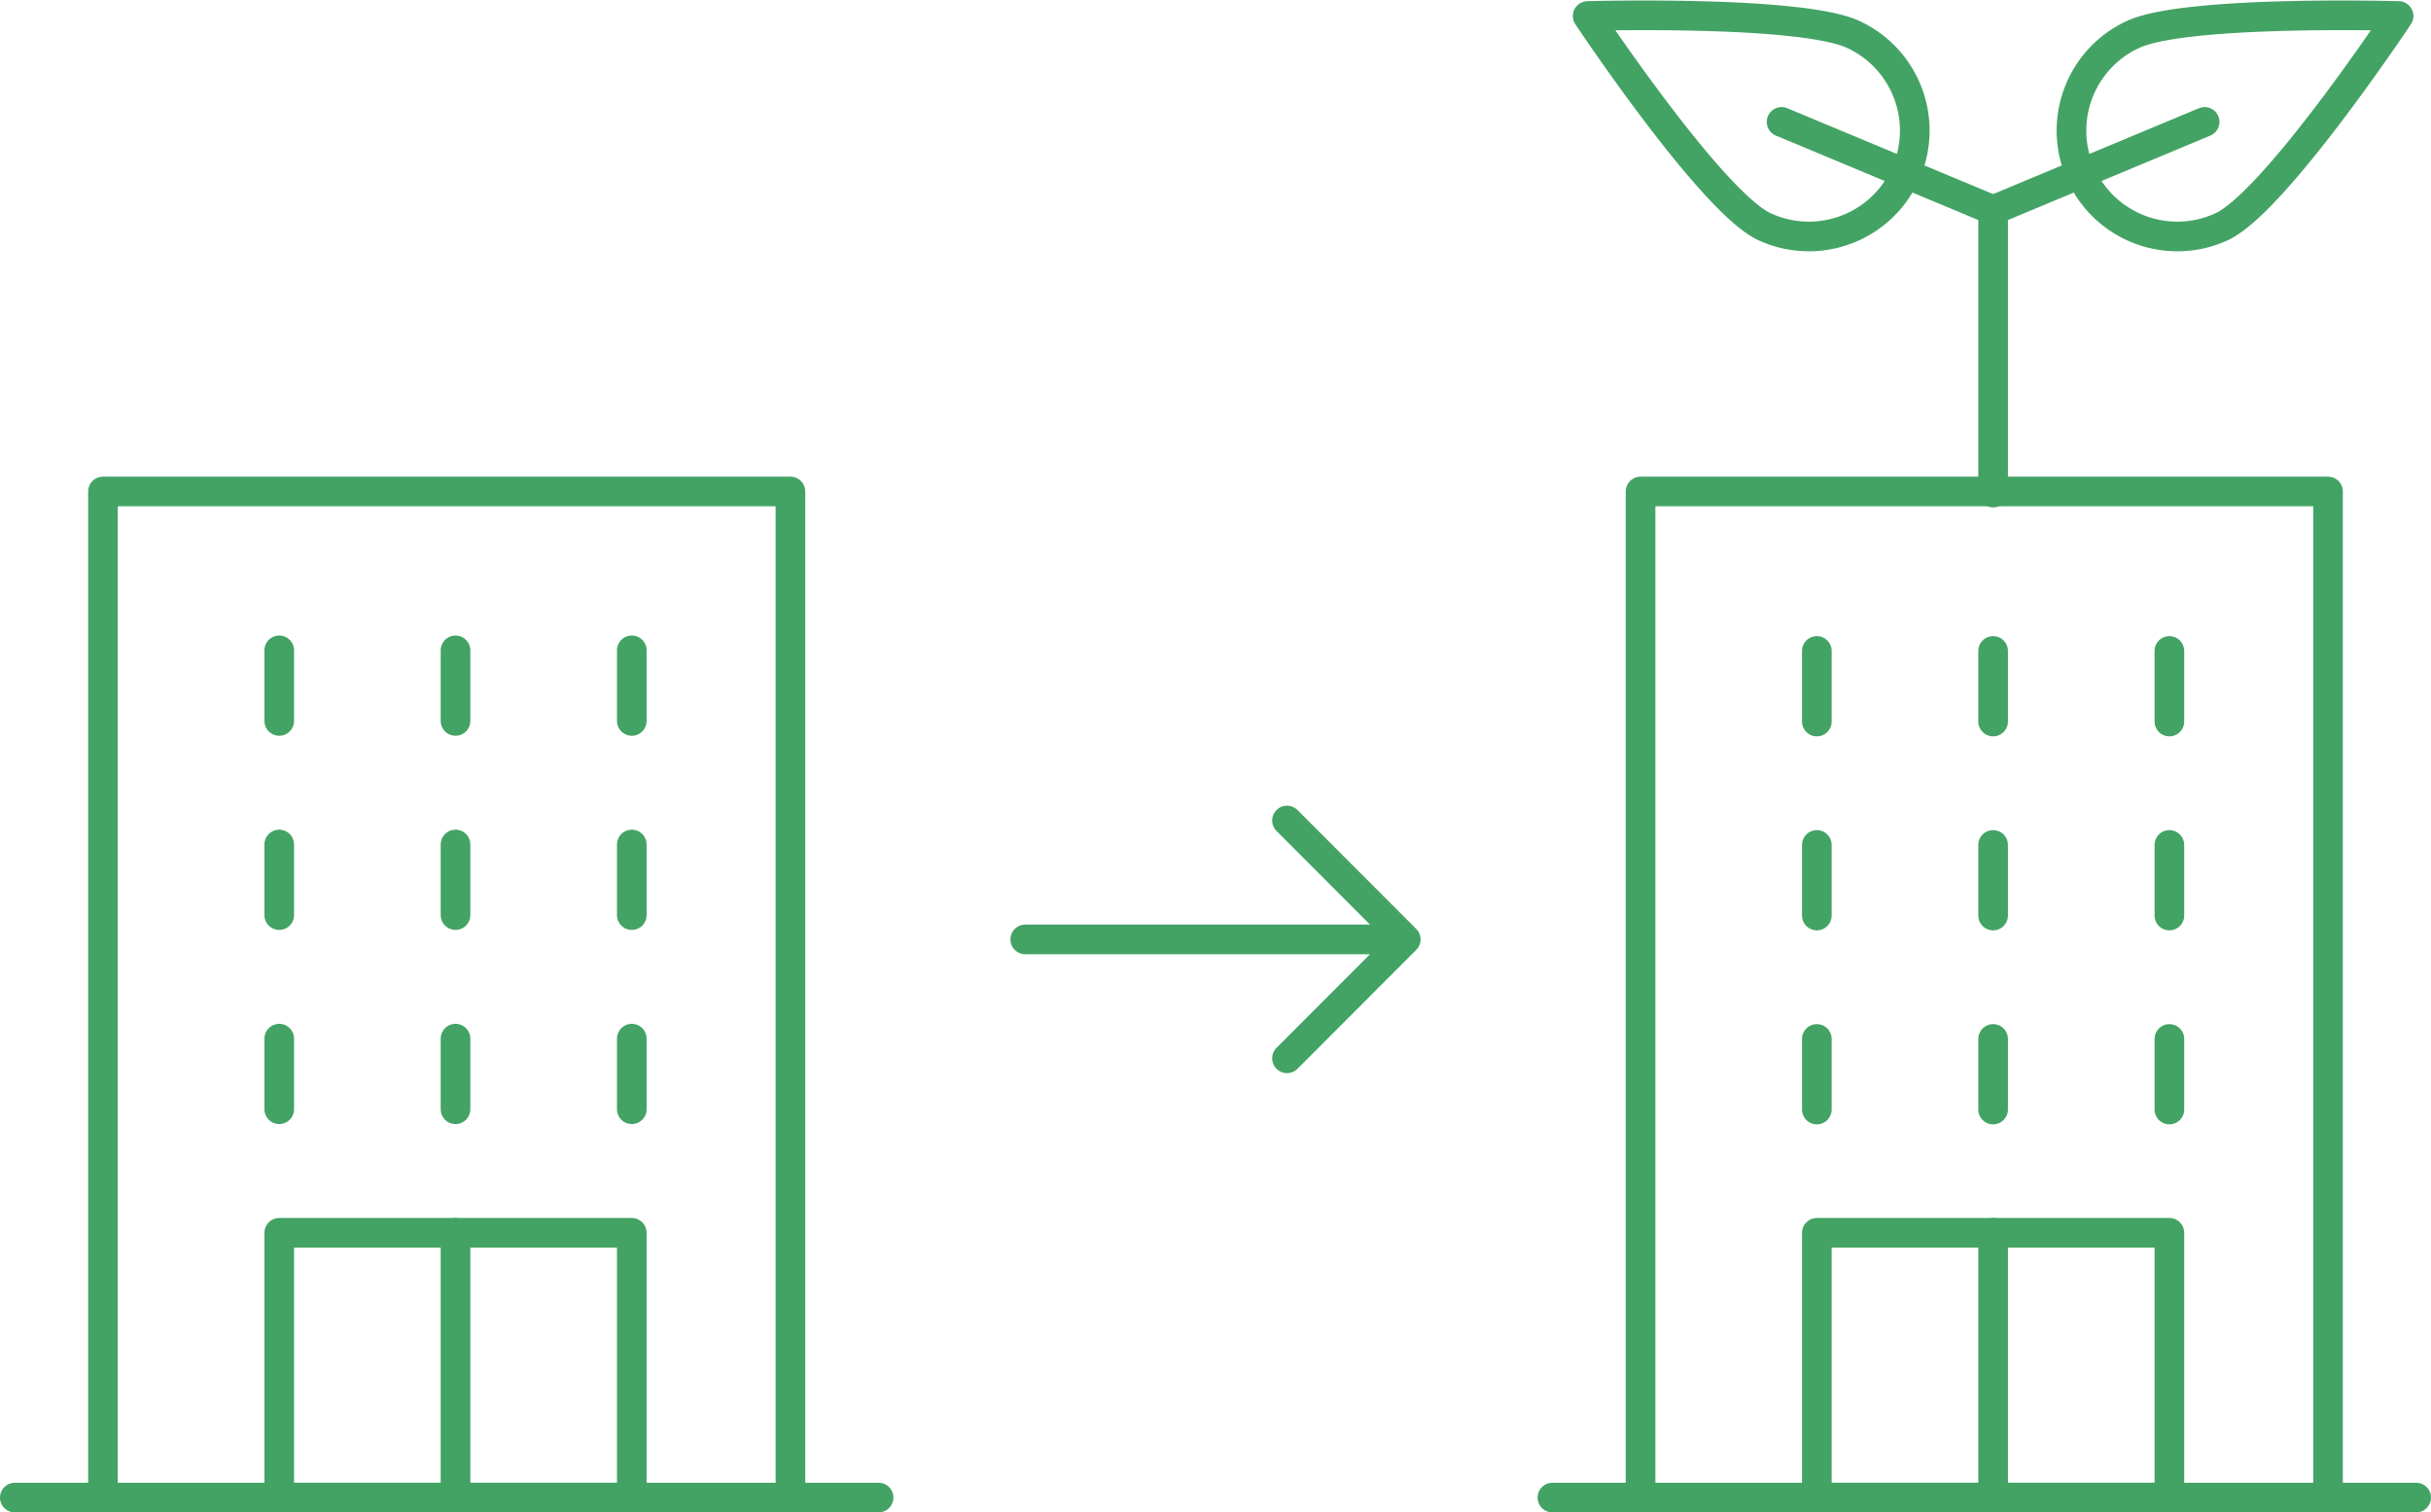 <svg xmlns="http://www.w3.org/2000/svg" width="164" height="102.034" viewBox="0 0 164 102.034">
  <g id="icon" transform="translate(-623 -1226.966)">
    <g id="Group_43" data-name="Group 43" transform="translate(692.165 1282.321)">
      <g id="Group_42" data-name="Group 42">
        <line id="Line_15" data-name="Line 15" x2="23.979" transform="translate(0 8.023)" fill="none" stroke="#43a364" stroke-linecap="round" stroke-linejoin="round" stroke-width="2"/>
        <path id="Path_47" data-name="Path 47" d="M689.163,1269.29l8.012,8.023-8.012,8.023" transform="translate(-671.505 -1269.29)" fill="none" stroke="#43a364" stroke-linecap="round" stroke-linejoin="round" stroke-width="2"/>
      </g>
    </g>
    <g id="Group_44" data-name="Group 44" transform="translate(624 1260.124)">
      <rect id="Rectangle_31" data-name="Rectangle 31" width="46.379" height="67.876" transform="translate(5.946)" fill="none" stroke="#43a364" stroke-linecap="round" stroke-linejoin="round" stroke-width="2"/>
      <line id="Line_16" data-name="Line 16" x2="5.946" transform="translate(0 67.876)" fill="none" stroke="#43a364" stroke-linecap="round" stroke-linejoin="round" stroke-width="2"/>
      <line id="Line_17" data-name="Line 17" x2="5.946" transform="translate(52.325 67.876)" fill="none" stroke="#43a364" stroke-linecap="round" stroke-linejoin="round" stroke-width="2"/>
      <rect id="Rectangle_32" data-name="Rectangle 32" width="23.784" height="17.862" transform="translate(17.838 50.014)" fill="none" stroke="#43a364" stroke-linecap="round" stroke-linejoin="round" stroke-width="2"/>
      <line id="Line_18" data-name="Line 18" y1="17.862" transform="translate(29.73 50.014)" fill="none" stroke="#43a364" stroke-linecap="round" stroke-linejoin="round" stroke-width="2"/>
      <line id="Line_19" data-name="Line 19" y1="4.763" transform="translate(29.73 10.717)" fill="none" stroke="#43a364" stroke-linecap="round" stroke-linejoin="round" stroke-width="2"/>
      <line id="Line_20" data-name="Line 20" y1="4.763" transform="translate(41.622 10.717)" fill="none" stroke="#43a364" stroke-linecap="round" stroke-linejoin="round" stroke-width="2"/>
      <line id="Line_21" data-name="Line 21" y1="4.763" transform="translate(17.838 10.717)" fill="none" stroke="#43a364" stroke-linecap="round" stroke-linejoin="round" stroke-width="2"/>
      <line id="Line_22" data-name="Line 22" y1="4.763" transform="translate(29.73 23.816)" fill="none" stroke="#43a364" stroke-linecap="round" stroke-linejoin="round" stroke-width="2"/>
      <line id="Line_23" data-name="Line 23" y1="4.763" transform="translate(41.622 23.816)" fill="none" stroke="#43a364" stroke-linecap="round" stroke-linejoin="round" stroke-width="2"/>
      <line id="Line_24" data-name="Line 24" y1="4.763" transform="translate(17.838 23.816)" fill="none" stroke="#43a364" stroke-linecap="round" stroke-linejoin="round" stroke-width="2"/>
      <line id="Line_25" data-name="Line 25" y1="4.763" transform="translate(29.73 36.915)" fill="none" stroke="#43a364" stroke-linecap="round" stroke-linejoin="round" stroke-width="2"/>
      <line id="Line_26" data-name="Line 26" y1="4.763" transform="translate(41.622 36.915)" fill="none" stroke="#43a364" stroke-linecap="round" stroke-linejoin="round" stroke-width="2"/>
      <line id="Line_27" data-name="Line 27" y1="4.763" transform="translate(17.838 36.915)" fill="none" stroke="#43a364" stroke-linecap="round" stroke-linejoin="round" stroke-width="2"/>
    </g>
    <g id="Group_45" data-name="Group 45" transform="translate(727.729 1228)">
      <rect id="Rectangle_33" data-name="Rectangle 33" width="46.379" height="67.876" transform="translate(5.946 32.124)" fill="none" stroke="#43a364" stroke-linecap="round" stroke-linejoin="round" stroke-width="2"/>
      <line id="Line_28" data-name="Line 28" x2="5.946" transform="translate(0 100)" fill="none" stroke="#43a364" stroke-linecap="round" stroke-linejoin="round" stroke-width="2"/>
      <line id="Line_29" data-name="Line 29" x2="5.946" transform="translate(52.325 100)" fill="none" stroke="#43a364" stroke-linecap="round" stroke-linejoin="round" stroke-width="2"/>
      <rect id="Rectangle_34" data-name="Rectangle 34" width="23.784" height="17.862" transform="translate(17.838 82.138)" fill="none" stroke="#43a364" stroke-linecap="round" stroke-linejoin="round" stroke-width="2"/>
      <line id="Line_30" data-name="Line 30" y1="17.862" transform="translate(29.73 82.138)" fill="none" stroke="#43a364" stroke-linecap="round" stroke-linejoin="round" stroke-width="2"/>
      <line id="Line_31" data-name="Line 31" y1="4.763" transform="translate(29.73 42.881)" fill="none" stroke="#43a364" stroke-linecap="round" stroke-linejoin="round" stroke-width="2"/>
      <line id="Line_32" data-name="Line 32" y1="19.053" transform="translate(29.73 13.144)" fill="none" stroke="#43a364" stroke-linecap="round" stroke-linejoin="round" stroke-width="2"/>
      <line id="Line_33" data-name="Line 33" y1="4.763" transform="translate(41.622 42.881)" fill="none" stroke="#43a364" stroke-linecap="round" stroke-linejoin="round" stroke-width="2"/>
      <line id="Line_34" data-name="Line 34" y1="4.763" transform="translate(17.838 42.881)" fill="none" stroke="#43a364" stroke-linecap="round" stroke-linejoin="round" stroke-width="2"/>
      <line id="Line_35" data-name="Line 35" y1="4.763" transform="translate(29.73 55.97)" fill="none" stroke="#43a364" stroke-linecap="round" stroke-linejoin="round" stroke-width="2"/>
      <line id="Line_36" data-name="Line 36" y1="4.763" transform="translate(41.622 55.97)" fill="none" stroke="#43a364" stroke-linecap="round" stroke-linejoin="round" stroke-width="2"/>
      <line id="Line_37" data-name="Line 37" y1="4.763" transform="translate(17.838 55.97)" fill="none" stroke="#43a364" stroke-linecap="round" stroke-linejoin="round" stroke-width="2"/>
      <line id="Line_38" data-name="Line 38" y1="4.763" transform="translate(29.73 69.059)" fill="none" stroke="#43a364" stroke-linecap="round" stroke-linejoin="round" stroke-width="2"/>
      <line id="Line_39" data-name="Line 39" y1="4.763" transform="translate(41.622 69.059)" fill="none" stroke="#43a364" stroke-linecap="round" stroke-linejoin="round" stroke-width="2"/>
      <line id="Line_40" data-name="Line 40" y1="4.763" transform="translate(17.838 69.059)" fill="none" stroke="#43a364" stroke-linecap="round" stroke-linejoin="round" stroke-width="2"/>
      <line id="Line_41" data-name="Line 41" x2="14.27" y2="5.954" transform="translate(15.46 7.19)" fill="none" stroke="#43a364" stroke-linecap="round" stroke-linejoin="round" stroke-width="2"/>
      <path id="Path_48" data-name="Path 48" d="M722.458,1229.285a7.143,7.143,0,0,1-5.964,12.982c-3.58-1.649-11.942-14.222-11.942-14.222S718.878,1227.636,722.458,1229.285Z" transform="translate(-702.174 -1228)" fill="none" stroke="#43a364" stroke-linecap="round" stroke-linejoin="round" stroke-width="2"/>
      <line id="Line_42" data-name="Line 42" x1="14.27" y2="5.954" transform="translate(29.73 7.19)" fill="none" stroke="#43a364" stroke-linecap="round" stroke-linejoin="round" stroke-width="2"/>
      <path id="Path_49" data-name="Path 49" d="M733.5,1229.285a7.143,7.143,0,0,0,5.964,12.982c3.58-1.649,11.942-14.222,11.942-14.222S737.079,1227.636,733.5,1229.285Z" transform="translate(-694.322 -1228)" fill="none" stroke="#43a364" stroke-linecap="round" stroke-linejoin="round" stroke-width="2"/>
    </g>
  </g>
</svg>
